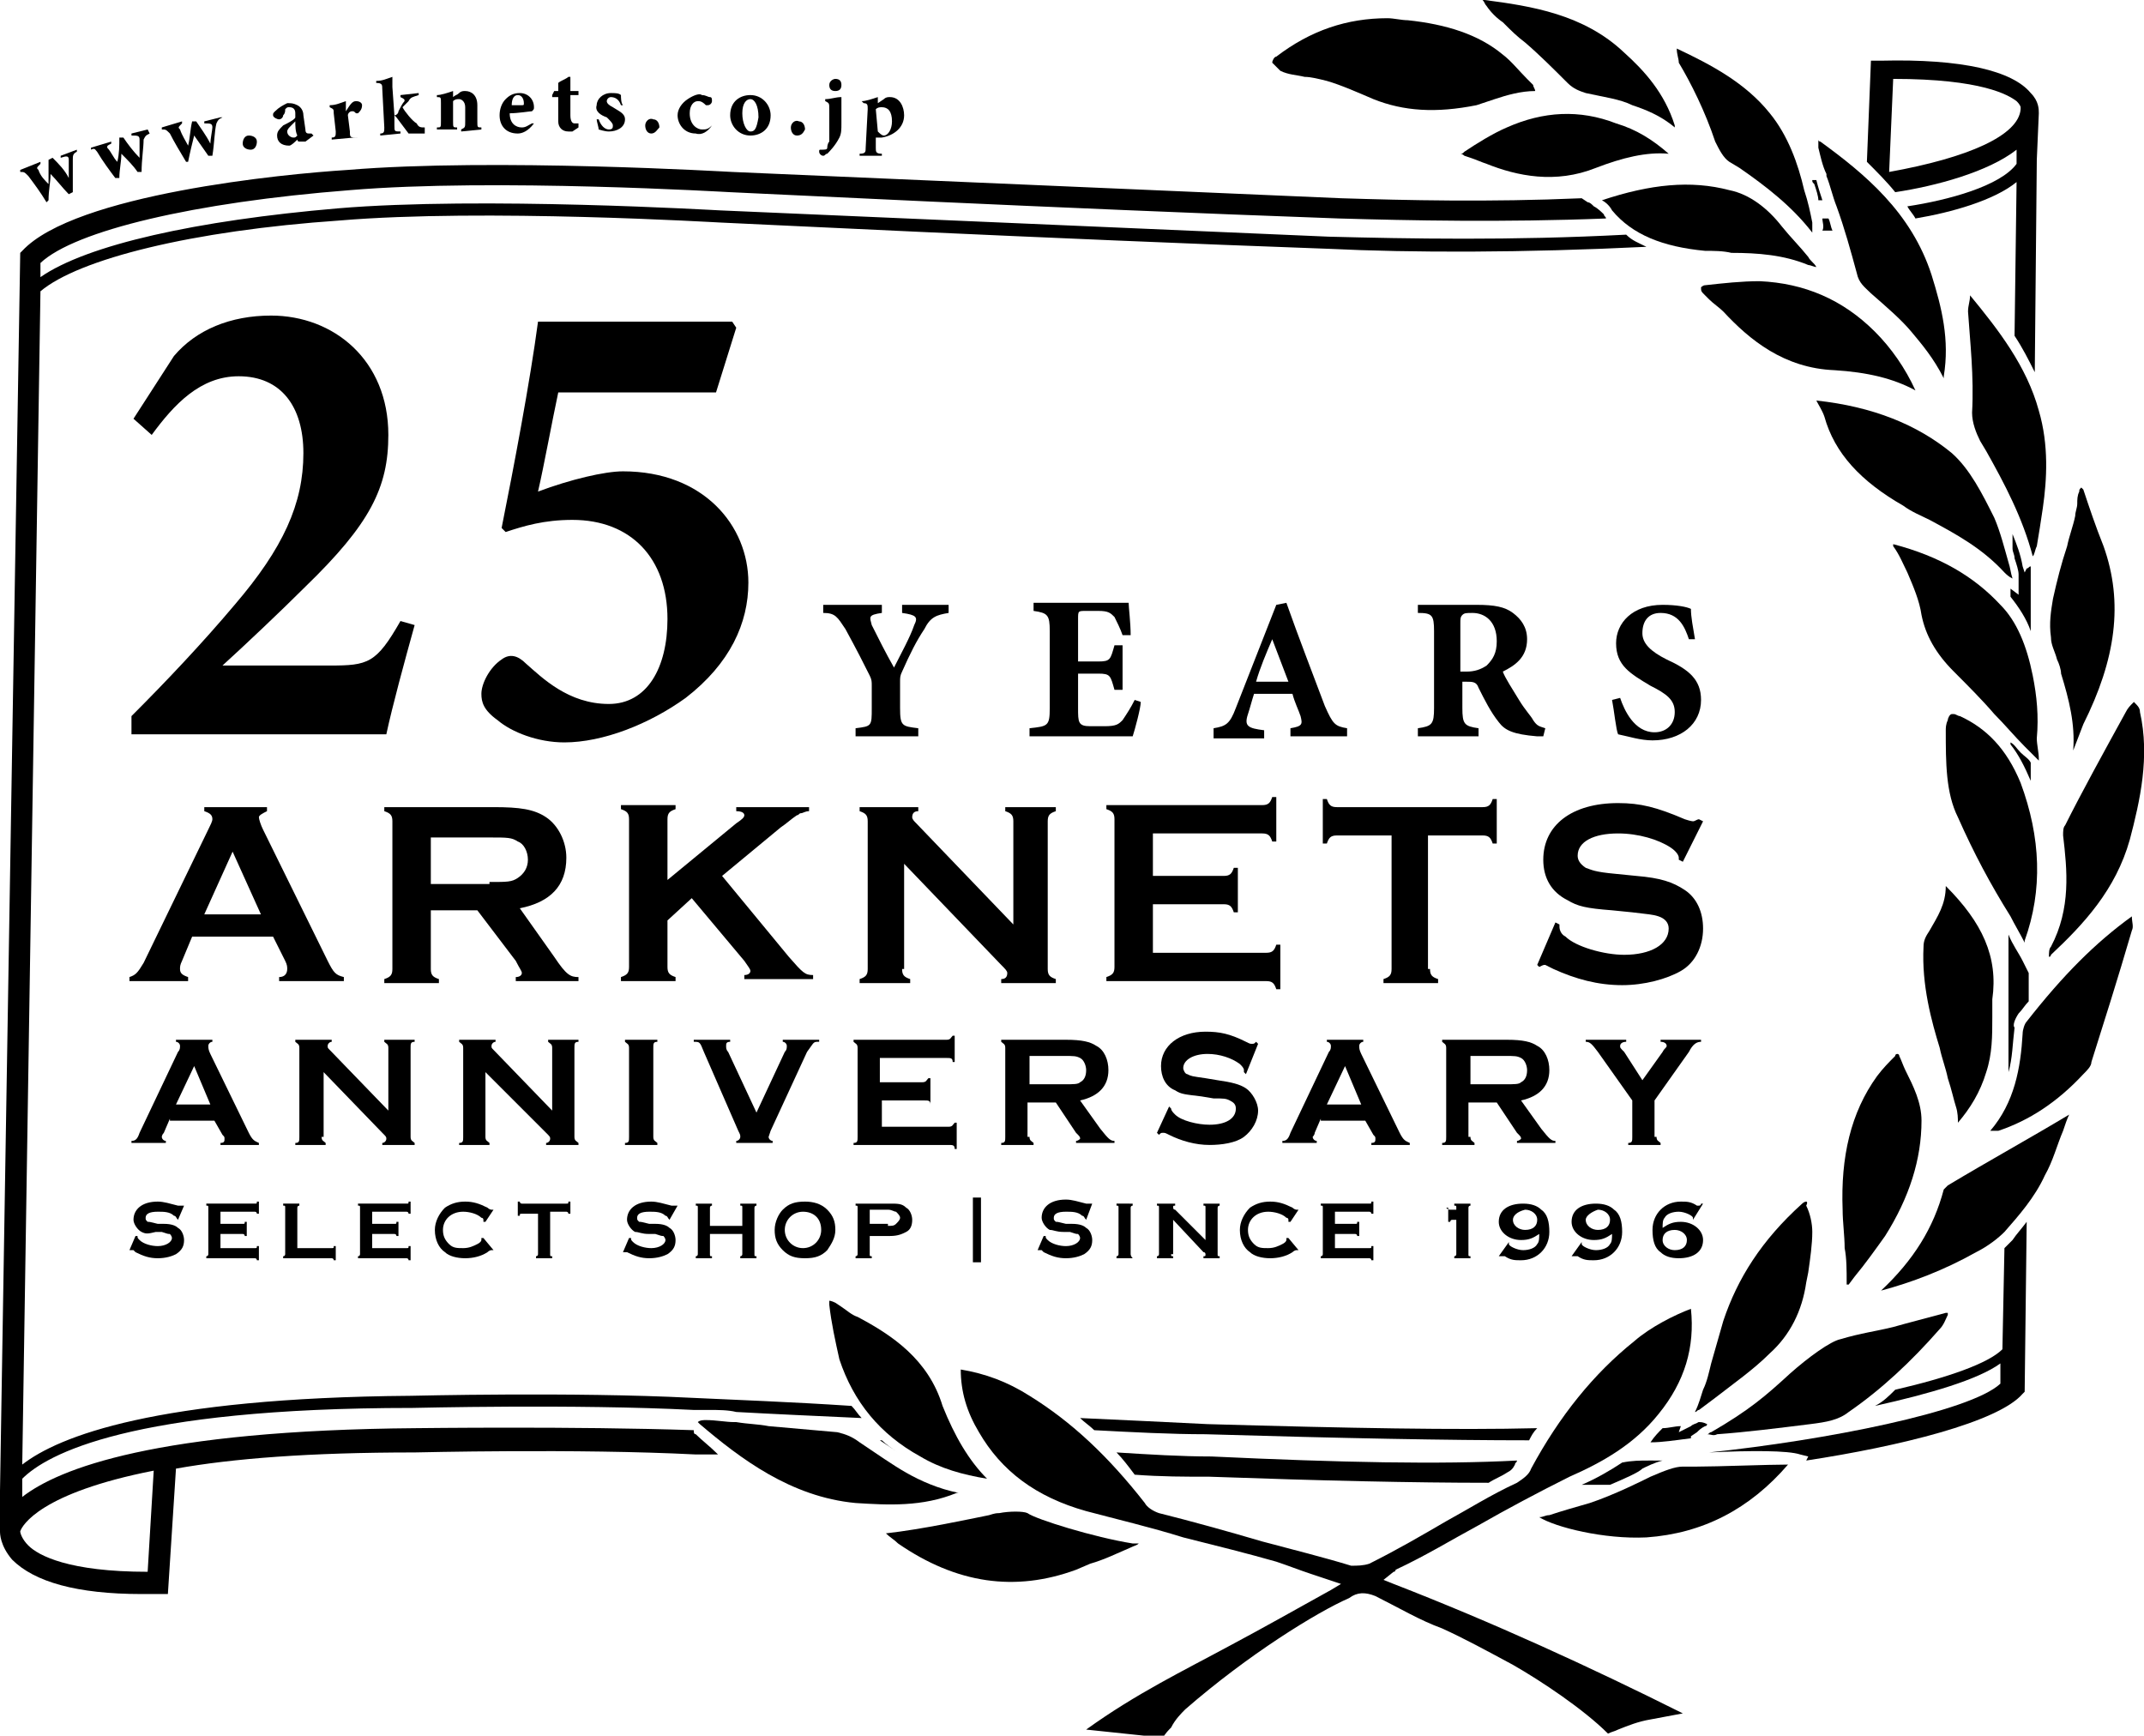 <?xml version="1.0" encoding="utf-8"?>
<!-- Generator: Adobe Illustrator 25.4.1, SVG Export Plug-In . SVG Version: 6.00 Build 0)  -->
<svg version="1.1" id="レイヤー_1" xmlns="http://www.w3.org/2000/svg" xmlns:xlink="http://www.w3.org/1999/xlink" x="0px"
	 y="0px" viewBox="0 0 106 85.8" style="enable-background:new 0 0 106 85.8;" xml:space="preserve">
<g>
	<g>
		<path d="M46.9,30.3c-0.6,0.1-0.9,0.2-1.2,0.8c-0.4,0.6-0.7,1.2-1.1,2.1c-0.1,0.2-0.1,0.3-0.1,0.5V35c0,0.9,0.1,0.9,0.9,1v0.4h-3.1
			V36c0.8-0.1,0.8-0.1,0.8-1v-1.1c0-0.2,0-0.3-0.1-0.5c-0.3-0.6-0.6-1.2-1.2-2.3c-0.4-0.6-0.5-0.8-1.1-0.8v-0.4h2.9v0.4
			c-0.7,0.1-0.6,0.2-0.5,0.6c0.3,0.6,0.7,1.4,1.1,2.1c0.3-0.6,0.8-1.5,1-2.1c0.2-0.4,0.1-0.5-0.6-0.6v-0.4h2.3V30.3z"/>
		<path d="M56.4,34.7c0,0.3-0.3,1.4-0.4,1.7h-5.1V36c0.9-0.1,1-0.1,1-1v-3.8c0-0.8-0.1-0.9-0.8-1v-0.4h3.2c1,0,1.4,0,1.5,0
			c0,0.2,0.1,1,0.1,1.6l-0.4,0c-0.1-0.3-0.3-0.7-0.4-0.9c-0.2-0.2-0.3-0.3-0.8-0.3h-0.6c-0.4,0-0.4,0-0.4,0.4v2.1h1
			c0.6,0,0.6-0.1,0.8-0.8h0.4v2.2h-0.4c-0.2-0.7-0.2-0.8-0.8-0.8h-1V35c0,0.7,0,0.9,0.6,0.9h0.7c0.6,0,0.7-0.1,0.9-0.3
			c0.2-0.3,0.4-0.6,0.6-1L56.4,34.7z"/>
		<path d="M63.8,36.3V36c0.6-0.1,0.6-0.2,0.5-0.6c-0.1-0.3-0.3-0.7-0.4-1.1h-1.9c-0.1,0.3-0.2,0.7-0.3,1c-0.2,0.6,0,0.7,0.8,0.8v0.4
			H60V36c0.6-0.1,0.8-0.2,1.1-1l2-5.1l0.5-0.1c0.6,1.7,1.3,3.5,1.9,5.1c0.4,0.9,0.5,1,1.1,1.1v0.4H63.8z M62.9,31.6
			c-0.3,0.7-0.6,1.4-0.8,2.1h1.6L62.9,31.6z"/>
		<path d="M76.3,36.4c-0.1,0-0.2,0-0.3,0c-1.2-0.1-1.6-0.3-1.9-0.7c-0.4-0.5-0.7-1.1-1-1.7c-0.1-0.3-0.3-0.3-0.6-0.3l-0.2,0V35
			c0,0.8,0.1,0.9,0.8,1v0.4h-3V36c0.7-0.1,0.8-0.2,0.8-1v-3.8c0-0.8-0.1-0.9-0.8-0.9v-0.4h2.9c0.9,0,1.4,0.1,1.8,0.4
			c0.4,0.3,0.7,0.7,0.7,1.3c0,0.9-0.6,1.3-1.2,1.6c0.1,0.3,0.5,0.9,0.8,1.4c0.3,0.5,0.6,0.8,0.7,1c0.2,0.3,0.3,0.3,0.6,0.4
			L76.3,36.4z M72.5,33.2c0.4,0,0.7-0.1,1-0.3c0.3-0.3,0.5-0.6,0.5-1.2c0-1-0.6-1.4-1.2-1.4c-0.3,0-0.4,0-0.5,0.1
			c-0.1,0.1-0.1,0.2-0.1,0.4v2.4H72.5z"/>
		<path d="M83.5,31.6c-0.2-0.6-0.5-1.3-1.4-1.3c-0.6,0-0.9,0.4-0.9,1c0,0.5,0.4,0.9,1.2,1.3c1.1,0.5,1.7,1,1.7,2c0,1.2-1,2-2.4,2
			c-0.6,0-1.2-0.2-1.7-0.3c-0.1-0.2-0.2-1.2-0.3-1.7l0.4-0.1c0.2,0.6,0.7,1.7,1.7,1.7c0.6,0,1-0.4,1-1c0-0.6-0.4-0.9-1.2-1.3
			c-1-0.6-1.7-1-1.7-2.1c0-1,0.8-1.9,2.3-1.9c0.7,0,1.2,0.1,1.4,0.2c0,0.4,0.1,0.9,0.2,1.5L83.5,31.6z"/>
	</g>
	<g>
		<path d="M3.8,7.5C3.6,7.6,3.6,7.7,3.6,7.9c0,0.4,0,1,0,1.6L3.4,9.6c-0.3-0.3-0.6-0.7-0.9-1c0,0.4-0.1,0.8-0.1,1.3L2.3,10
			C2,9.5,1.7,9.1,1.4,8.7C1.2,8.5,1.2,8.5,1,8.5l0-0.1L2,8l0,0.1C1.8,8.3,1.8,8.3,1.9,8.4C2,8.7,2.2,8.9,2.4,9.1c0-0.4,0-0.8,0-1.2
			l0.2-0.1c0.3,0.3,0.6,0.6,0.8,1c0-0.2,0-0.7,0-0.9c0-0.2-0.1-0.2-0.4-0.1l0-0.1l0.8-0.3L3.8,7.5z"/>
		<path d="M7.4,6.6C7.2,6.7,7.2,6.7,7.1,6.9c0,0.4-0.1,1-0.1,1.6l-0.2,0C6.6,8.2,6.3,7.9,6,7.6C6,8,5.9,8.4,5.9,8.8l-0.2,0
			C5.4,8.4,5.1,8,4.8,7.5C4.7,7.4,4.7,7.3,4.5,7.4l0-0.1l1-0.3l0,0.1C5.3,7.2,5.3,7.2,5.3,7.3c0.2,0.2,0.3,0.5,0.5,0.7
			c0.1-0.4,0.1-0.8,0.1-1.2l0.2,0c0.2,0.3,0.5,0.7,0.8,1c0-0.2,0-0.7,0-0.9c0-0.2-0.1-0.2-0.4-0.2l0-0.1l0.8-0.2L7.4,6.6z"/>
		<path d="M11,5.8c-0.2,0.1-0.2,0.1-0.3,0.3c-0.1,0.4-0.1,1-0.2,1.6l-0.2,0C10.1,7.4,9.8,7,9.6,6.7C9.5,7.1,9.4,7.5,9.3,8L9.2,8
			C8.9,7.5,8.6,7,8.4,6.6C8.2,6.4,8.2,6.4,8,6.4l0-0.1L9,6l0,0.1C8.8,6.3,8.8,6.3,8.9,6.4C9,6.7,9.2,7,9.3,7.2
			C9.4,6.8,9.4,6.4,9.5,6l0.2,0c0.2,0.3,0.5,0.7,0.7,1.1c0-0.2,0.1-0.7,0.1-0.8c0-0.2-0.1-0.2-0.4-0.2l0-0.1l0.8-0.2L11,5.8z"/>
		<path d="M12.4,7.4c-0.2,0-0.4-0.1-0.4-0.3c0-0.2,0.1-0.4,0.3-0.4c0.2,0,0.4,0.1,0.4,0.3C12.7,7.2,12.6,7.4,12.4,7.4z"/>
		<path d="M15.1,7C15,7,14.9,7,14.8,7c-0.1,0-0.1-0.1-0.1-0.1c-0.1,0.1-0.3,0.3-0.4,0.3c-0.4,0-0.6-0.2-0.6-0.5
			c0-0.2,0.1-0.3,0.3-0.5c0.2-0.1,0.6-0.3,0.6-0.4l0-0.2c0-0.2-0.1-0.3-0.3-0.3c-0.1,0-0.1,0-0.2,0.1c0,0.1,0,0.2-0.1,0.3
			c0,0.1-0.1,0.2-0.2,0.2c-0.1,0-0.3-0.1-0.3-0.2c0-0.1,0-0.1,0.1-0.2c0.2-0.2,0.4-0.3,0.6-0.4c0.2,0,0.3,0,0.5,0.1
			c0.2,0.1,0.3,0.3,0.3,0.5l0.1,0.7c0,0.2,0.1,0.2,0.2,0.2c0,0,0.1,0,0.1,0l0.1,0.1L15.1,7z M14.6,6c-0.1,0.1-0.1,0.1-0.2,0.2
			c-0.1,0.1-0.2,0.2-0.2,0.3c0,0.2,0.2,0.3,0.3,0.3c0.1,0,0.1,0,0.2-0.1C14.6,6.5,14.6,6.2,14.6,6z"/>
		<path d="M17.5,6.8l-1.1,0.1l0-0.1c0.2,0,0.2-0.1,0.2-0.3l-0.1-0.9c0-0.2,0-0.2-0.2-0.3l0-0.1c0.3,0,0.5-0.1,0.8-0.2
			c0,0.1,0,0.3,0,0.5c0.2-0.3,0.3-0.5,0.5-0.5c0.2,0,0.3,0.1,0.3,0.2c0,0.2-0.1,0.3-0.2,0.4c-0.1,0-0.1,0-0.1,0
			c-0.1-0.1-0.1-0.1-0.2-0.1c-0.1,0-0.2,0.1-0.2,0.2l0.1,0.8c0,0.3,0,0.3,0.4,0.3L17.5,6.8z"/>
		<path d="M21,6.6c-0.3,0-0.6,0-0.8,0c0,0-0.6-0.8-0.6-0.8c0,0-0.1-0.1-0.1-0.1c0,0,0,0,0,0l0,0.5c0,0.3,0,0.3,0.3,0.3l0,0.1l-1,0.1
			l0-0.1c0.2,0,0.2-0.1,0.2-0.3l-0.1-1.9c0-0.2,0-0.3-0.3-0.3l0-0.1c0.3,0,0.5-0.1,0.8-0.2c0,0.2,0,0.3,0,0.5l0.1,1.4
			c0.1,0,0.2-0.1,0.2-0.2C19.8,5.3,19.9,5.1,20,5c0-0.1,0-0.1-0.2-0.2l0-0.1l0.9-0.1l0,0.1c-0.3,0.1-0.4,0.1-0.5,0.3
			c-0.1,0.1-0.2,0.2-0.3,0.3c0.1,0.2,0.5,0.7,0.7,0.8c0.1,0.2,0.2,0.2,0.4,0.2L21,6.6z"/>
		<path d="M22.8,6.5l0-0.1C23,6.3,23,6.3,23,6l0-0.7c0-0.3-0.2-0.4-0.3-0.4c-0.1,0-0.2,0-0.3,0.1l0,1c0,0.3,0,0.3,0.2,0.3l0,0.1
			l-1,0l0-0.1c0.2,0,0.2,0,0.2-0.3l0-0.9c0-0.3,0-0.3-0.2-0.3l0-0.1c0.2,0,0.5-0.1,0.8-0.2c0,0.1,0,0.2,0,0.3
			c0.1-0.1,0.2-0.1,0.3-0.2c0.1-0.1,0.2-0.1,0.3-0.1c0.3,0,0.6,0.2,0.6,0.7l0,0.8c0,0.3,0,0.3,0.2,0.3l0,0.1L22.8,6.5z"/>
		<path d="M26.4,6.1c-0.3,0.4-0.6,0.5-0.8,0.5c-0.6,0-0.9-0.4-0.9-0.9c0-0.3,0.1-0.6,0.3-0.8c0.2-0.2,0.4-0.3,0.7-0.3
			c0.4,0,0.7,0.3,0.7,0.7c0,0.1,0,0.1-0.1,0.2c-0.1,0-0.7,0.1-1.1,0.1c0,0.5,0.3,0.7,0.6,0.7c0.2,0,0.3-0.1,0.5-0.2L26.4,6.1z
			 M25.6,4.7c-0.2,0-0.3,0.2-0.3,0.5c0.2,0,0.3,0,0.5,0c0.1,0,0.1,0,0.1-0.1C25.9,4.9,25.8,4.7,25.6,4.7z"/>
		<path d="M28.3,6.5c-0.1,0-0.1,0-0.2,0c-0.3,0-0.5-0.2-0.5-0.5l0-1.2l-0.3,0l0-0.1l0.1-0.2l0.2,0l0-0.4c0.1-0.1,0.4-0.2,0.5-0.3
			l0.1,0c0,0.1,0,0.3,0,0.7l0.4,0c0,0,0,0.2,0,0.2l-0.4,0l0,1c0,0.3,0.1,0.4,0.2,0.4c0.1,0,0.1,0,0.2,0l0,0.2L28.3,6.5z"/>
		<path d="M30.7,5.2c-0.1-0.3-0.3-0.4-0.5-0.4c-0.1,0-0.2,0.1-0.2,0.2c0,0.1,0.1,0.2,0.3,0.3c0.3,0.2,0.6,0.3,0.6,0.6
			c0,0.4-0.4,0.6-0.8,0.6c-0.2,0-0.5-0.1-0.5-0.1c0-0.1-0.1-0.4-0.1-0.5l0.1,0c0.1,0.3,0.3,0.5,0.5,0.5c0.2,0,0.2-0.1,0.2-0.2
			c0-0.1-0.1-0.2-0.3-0.4c-0.3-0.1-0.6-0.3-0.5-0.6c0-0.3,0.3-0.6,0.7-0.6c0.2,0,0.4,0,0.5,0.1c0,0.1,0,0.4,0.1,0.5L30.7,5.2z"/>
		<path d="M32.2,6.6c-0.2,0-0.3-0.2-0.3-0.4c0-0.2,0.2-0.4,0.4-0.3c0.2,0,0.3,0.2,0.3,0.4C32.5,6.4,32.4,6.6,32.2,6.6z"/>
		<path d="M35.2,6.2c-0.2,0.3-0.5,0.5-0.8,0.4c-0.6,0-0.9-0.5-0.9-0.9c0-0.3,0.2-0.6,0.5-0.8c0.3-0.2,0.6-0.3,0.7-0.2
			c0.2,0,0.3,0.1,0.4,0.1c0.1,0,0.1,0.1,0.1,0.2c0,0.1-0.1,0.2-0.2,0.2c0,0-0.1,0-0.1,0c-0.2-0.2-0.3-0.2-0.4-0.2
			c-0.2,0-0.4,0.2-0.4,0.6c0,0.6,0.4,0.8,0.6,0.8c0.2,0,0.3,0,0.5-0.2L35.2,6.2z"/>
		<path d="M37.1,4.7c0.6,0,1,0.5,1,1c0,0.7-0.5,1-1,1c-0.6,0-1-0.5-1-1C36.1,5,36.6,4.7,37.1,4.7z M37.1,4.9c-0.2,0-0.4,0.2-0.4,0.7
			c0,0.5,0.2,0.9,0.4,0.9c0.2,0,0.3-0.1,0.4-0.7C37.5,5.2,37.3,4.9,37.1,4.9z"/>
		<path d="M39.4,6.7c-0.2,0-0.3-0.2-0.3-0.4c0-0.2,0.2-0.4,0.4-0.3c0.2,0,0.3,0.2,0.3,0.4C39.7,6.6,39.6,6.7,39.4,6.7z"/>
		<path d="M40.8,4.9c0.3,0,0.5-0.1,0.8-0.1c0,0.2,0,0.4,0,0.5l0,0.8c0,0.3,0,0.5-0.1,0.7c-0.2,0.4-0.5,0.7-0.6,0.8
			c-0.1,0-0.1,0.1-0.2,0.1c-0.1,0-0.2-0.1-0.2-0.2c0-0.1,0-0.1,0.1-0.1c0.2,0,0.3,0,0.3-0.1c0,0,0-0.2,0.1-0.3c0-0.2,0-0.5,0-0.8
			l0-0.8c0-0.3,0-0.3-0.2-0.4L40.8,4.9z M41.3,4.5c-0.2,0-0.3-0.1-0.3-0.3c0-0.2,0.2-0.3,0.3-0.3c0.2,0,0.3,0.1,0.3,0.3
			C41.6,4.4,41.5,4.5,41.3,4.5z"/>
		<path d="M42.6,5c0.2,0,0.5-0.1,0.8-0.2c0,0.1,0,0.2,0,0.3c0,0,0.3-0.2,0.3-0.2c0.1-0.1,0.2-0.1,0.3-0.1c0.5,0,0.7,0.5,0.7,0.9
			c0,0.6-0.5,1-1.1,1.1c-0.1,0-0.2,0-0.3,0l0,0.5c0,0.2,0,0.3,0.3,0.3l0,0.1l-1.1,0l0-0.1c0.3,0,0.3-0.1,0.3-0.3l0.1-1.9
			c0-0.2,0-0.3-0.2-0.3L42.6,5z M43.4,6.5c0.1,0.1,0.2,0.2,0.3,0.2c0.2,0,0.4-0.3,0.4-0.7c0-0.5-0.2-0.7-0.5-0.7
			c-0.1,0-0.2,0-0.3,0.1L43.4,6.5z"/>
	</g>
	<g>
		<path d="M8.4,55.3L8.1,56C8,56.1,8,56.2,8,56.2c0,0.1,0.1,0.2,0.2,0.2v0.1H6.5v-0.1c0.2,0,0.3-0.1,0.4-0.4l1.9-4
			c0.1-0.1,0.1-0.2,0.1-0.3c0-0.1-0.1-0.2-0.2-0.2v-0.1h1.8v0.1c-0.1,0-0.2,0.1-0.2,0.2c0,0.1,0,0.2,0.1,0.4l1.9,3.9
			c0.2,0.4,0.3,0.4,0.5,0.5v0.1h-1.9v-0.1c0.2,0,0.2-0.1,0.2-0.2c0-0.1,0-0.1-0.1-0.2l-0.4-0.7H8.4z M9.6,52.7l-0.9,1.9h1.7
			L9.6,52.7z"/>
		<path d="M15.9,56.2c0,0.2,0.1,0.2,0.2,0.3v0.1h-1.5v-0.1c0.2,0,0.2-0.1,0.2-0.3v-4.4c0-0.2-0.1-0.2-0.2-0.3v-0.1h1.8v0.1
			c-0.1,0-0.2,0.1-0.2,0.2c0,0.1,0,0.1,0.1,0.2l2.9,3v-3.1c0-0.2-0.1-0.2-0.2-0.3v-0.1h1.5v0.1c-0.2,0-0.2,0.1-0.2,0.3v4.4
			c0,0.2,0.1,0.2,0.2,0.3v0.1h-1.6v-0.1c0.1,0,0.2-0.1,0.2-0.2c0-0.1,0-0.1-0.2-0.3l-2.9-3V56.2z"/>
		<path d="M24,56.2c0,0.2,0.1,0.2,0.2,0.3v0.1h-1.5v-0.1c0.2,0,0.2-0.1,0.2-0.3v-4.4c0-0.2-0.1-0.2-0.2-0.3v-0.1h1.8v0.1
			c-0.1,0-0.2,0.1-0.2,0.2c0,0.1,0,0.1,0.1,0.2l2.9,3v-3.1c0-0.2-0.1-0.2-0.2-0.3v-0.1h1.5v0.1c-0.2,0-0.2,0.1-0.2,0.3v4.4
			c0,0.2,0.1,0.2,0.2,0.3v0.1H27v-0.1c0.1,0,0.2-0.1,0.2-0.2c0-0.1,0-0.1-0.2-0.3L24,53V56.2z"/>
		<path d="M32.5,56.6h-1.6v-0.1c0.2,0,0.2-0.1,0.2-0.3v-4.4c0-0.2-0.1-0.2-0.2-0.3v-0.1h1.6v0.1c-0.2,0-0.2,0.1-0.2,0.3v4.4
			c0,0.2,0.1,0.2,0.2,0.3V56.6z"/>
		<path d="M40.4,51.5c-0.2,0-0.2,0.1-0.5,0.5l-1.8,3.9C38,56.2,38,56.2,38,56.2c0,0.1,0.1,0.2,0.2,0.2v0.1h-1.8v-0.1
			c0.1,0,0.2-0.1,0.2-0.2c0-0.1,0-0.1-0.1-0.3L34.8,52c-0.2-0.5-0.2-0.5-0.5-0.5v-0.1h1.8v0.1c-0.2,0-0.2,0.1-0.2,0.2
			c0,0.1,0,0.2,0.1,0.3l1.4,3l1.4-3c0.1-0.1,0.1-0.2,0.1-0.3c0-0.1-0.1-0.2-0.2-0.2v-0.1h1.8V51.5z"/>
		<path d="M43.6,55.7h3.3c0.2,0,0.2-0.1,0.3-0.2h0.1v1.3h-0.1c0-0.2-0.1-0.2-0.3-0.2h-4.7v-0.1c0.2,0,0.2-0.1,0.2-0.3v-4.4
			c0-0.2-0.1-0.2-0.2-0.3v-0.1h4.6c0.2,0,0.2-0.1,0.3-0.2h0.1v1.3h-0.1c0-0.2-0.1-0.2-0.3-0.2h-3.3v1.2h2.1c0.2,0,0.2-0.1,0.3-0.2
			h0.1v1.3H46c0-0.2-0.1-0.2-0.3-0.2h-2.1V55.7z"/>
		<path d="M50.9,56.2c0,0.2,0.1,0.2,0.2,0.3v0.1h-1.6v-0.1c0.2,0,0.2-0.1,0.2-0.3v-4.4c0-0.2-0.1-0.2-0.2-0.3v-0.1h3.2
			c0.8,0,1.2,0.1,1.5,0.3c0.4,0.2,0.6,0.7,0.6,1.2c0,0.8-0.5,1.3-1.4,1.5l1,1.4c0.4,0.5,0.5,0.6,0.7,0.6v0.1h-1.9v-0.1
			c0.1,0,0.2-0.1,0.2-0.1c0-0.1,0-0.1-0.2-0.3l-1-1.5h-1.4V56.2z M52.6,53.6c0.5,0,0.7,0,0.8-0.1c0.2-0.1,0.3-0.3,0.3-0.6
			c0-0.2-0.1-0.5-0.3-0.6c-0.2-0.1-0.3-0.1-0.8-0.1h-1.7v1.4H52.6z"/>
		<path d="M61.6,53.1L61.5,53v-0.1c0-0.1-0.1-0.2-0.2-0.3c-0.4-0.3-1-0.5-1.6-0.5c-0.7,0-1.2,0.3-1.2,0.7c0,0.1,0.1,0.3,0.2,0.3
			c0.2,0.1,0.2,0.1,0.9,0.2l0.6,0.1c0.7,0.1,1.1,0.2,1.4,0.4c0.3,0.2,0.6,0.7,0.6,1.1c0,0.5-0.3,1-0.7,1.3c-0.4,0.3-1.1,0.4-1.7,0.4
			c-0.7,0-1.4-0.2-2-0.5c-0.2-0.1-0.2-0.1-0.3-0.1s-0.1,0-0.2,0.1l-0.1-0.1l0.6-1.3l0.1,0.1c0,0,0,0,0,0c0,0.1,0.1,0.2,0.2,0.3
			c0.3,0.3,1.1,0.5,1.7,0.5c0.8,0,1.3-0.3,1.3-0.8c0-0.2-0.1-0.3-0.3-0.4c-0.2-0.1-0.3-0.1-0.8-0.1l-0.6-0.1c-0.8-0.1-1-0.1-1.3-0.3
			c-0.5-0.2-0.7-0.7-0.7-1.2c0-1,0.9-1.7,2.2-1.7c0.7,0,1.2,0.1,2,0.5c0.2,0.1,0.2,0.1,0.3,0.1c0.1,0,0.1,0,0.2-0.1l0.1,0.1
			L61.6,53.1z"/>
		<path d="M65.3,55.3L65,56c0,0.1-0.1,0.2-0.1,0.2c0,0.1,0.1,0.2,0.2,0.2v0.1h-1.7v-0.1c0.2,0,0.3-0.1,0.4-0.4l1.9-4
			c0.1-0.1,0.1-0.2,0.1-0.3c0-0.1-0.1-0.2-0.2-0.2v-0.1h1.8v0.1c-0.1,0-0.2,0.1-0.2,0.2c0,0.1,0,0.2,0.1,0.4l1.9,3.9
			c0.2,0.4,0.3,0.4,0.5,0.5v0.1h-1.9v-0.1c0.2,0,0.2-0.1,0.2-0.2c0-0.1,0-0.1-0.1-0.2l-0.4-0.7H65.3z M66.5,52.7l-0.9,1.9h1.7
			L66.5,52.7z"/>
		<path d="M72.7,56.2c0,0.2,0.1,0.2,0.2,0.3v0.1h-1.6v-0.1c0.2,0,0.2-0.1,0.2-0.3v-4.4c0-0.2-0.1-0.2-0.2-0.3v-0.1h3.2
			c0.8,0,1.2,0.1,1.5,0.3c0.4,0.2,0.6,0.7,0.6,1.2c0,0.8-0.5,1.3-1.4,1.5l1,1.4c0.4,0.5,0.5,0.6,0.7,0.6v0.1h-1.9v-0.1
			c0.1,0,0.2-0.1,0.2-0.1c0-0.1,0-0.1-0.2-0.3l-1-1.5h-1.4V56.2z M74.4,53.6c0.5,0,0.7,0,0.8-0.1c0.2-0.1,0.3-0.3,0.3-0.6
			c0-0.2-0.1-0.5-0.3-0.6c-0.2-0.1-0.3-0.1-0.8-0.1h-1.7v1.4H74.4z"/>
		<path d="M81.9,56.2c0,0.2,0.1,0.2,0.2,0.3v0.1h-1.6v-0.1c0.2,0,0.2-0.1,0.2-0.3v-1.8l-1.7-2.4c-0.3-0.4-0.4-0.5-0.6-0.5v-0.1h2
			v0.1c-0.2,0-0.3,0.1-0.3,0.2c0,0.1,0,0.1,0.2,0.3l0.9,1.4l1-1.4c0.1-0.2,0.2-0.2,0.2-0.3c0-0.1-0.1-0.2-0.3-0.2v-0.1h2v0.1
			c-0.2,0-0.4,0.1-0.6,0.5l-1.7,2.4V56.2z"/>
	</g>
	<g>
		<path d="M9.5,46.3L9,47.5c-0.1,0.2-0.1,0.3-0.1,0.4c0,0.2,0.1,0.3,0.4,0.4v0.2H6.4v-0.2c0.3-0.1,0.4-0.2,0.7-0.7l3.2-6.6
			c0.1-0.2,0.2-0.4,0.2-0.5c0-0.2-0.1-0.3-0.4-0.4v-0.2h3.1v0.2c-0.2,0.1-0.4,0.2-0.4,0.3c0,0.1,0.1,0.4,0.2,0.6l3.2,6.5
			c0.3,0.6,0.4,0.7,0.8,0.8v0.2h-3.2v-0.2c0.3,0,0.4-0.2,0.4-0.4c0-0.1,0-0.2-0.1-0.4l-0.6-1.2H9.5z M11.5,42.1l-1.4,3.1h2.8
			L11.5,42.1z"/>
		<path d="M21.3,47.9c0,0.3,0.1,0.4,0.4,0.5v0.2H19v-0.2c0.3-0.1,0.4-0.2,0.4-0.5v-7.3c0-0.3-0.1-0.4-0.4-0.5v-0.2h5.4
			c1.3,0,2,0.1,2.6,0.5c0.6,0.4,1,1.2,1,2c0,1.4-0.8,2.2-2.3,2.5l1.7,2.4c0.6,0.9,0.8,1,1.2,1v0.2h-3.1v-0.2c0.2,0,0.3-0.1,0.3-0.2
			c0-0.1-0.1-0.2-0.3-0.6L23.6,45h-2.3V47.9z M24.2,43.6c0.9,0,1.1,0,1.4-0.2c0.3-0.2,0.5-0.5,0.5-0.9c0-0.4-0.2-0.8-0.5-0.9
			c-0.3-0.2-0.5-0.2-1.4-0.2h-2.9v2.3H24.2z"/>
		<path d="M33,45.5v2.3c0,0.3,0.1,0.4,0.4,0.5v0.2h-2.7v-0.2c0.3-0.1,0.4-0.2,0.4-0.5v-7.3c0-0.3-0.1-0.4-0.4-0.5v-0.2h2.7v0.2
			c-0.3,0.1-0.4,0.2-0.4,0.5v3l3.4-2.8c0.3-0.2,0.4-0.3,0.4-0.4c0-0.1-0.1-0.2-0.4-0.2v-0.2H40v0.2c-0.2,0-0.3,0.1-0.4,0.1
			c-0.1,0-0.1,0.1-0.2,0.1c-0.3,0.2-0.5,0.4-0.8,0.6l-2.9,2.4l3.3,4c0.7,0.8,0.8,0.9,1.2,0.9v0.2h-3.4v-0.2c0.2,0,0.3-0.1,0.3-0.2
			c0-0.1-0.1-0.2-0.3-0.5l-2.6-3.1L33,45.5z"/>
		<path d="M44.6,47.9c0,0.3,0.1,0.4,0.4,0.5v0.2h-2.5v-0.2c0.3-0.1,0.4-0.2,0.4-0.5v-7.3c0-0.3-0.1-0.4-0.4-0.5v-0.2h2.9v0.2
			c-0.2,0-0.3,0.1-0.3,0.3c0,0.1,0.1,0.2,0.2,0.3l4.8,5v-5.1c0-0.3-0.1-0.4-0.4-0.5v-0.2h2.5v0.2c-0.3,0.1-0.4,0.2-0.4,0.5v7.3
			c0,0.3,0.1,0.4,0.4,0.5v0.2h-2.7v-0.2c0.2,0,0.3-0.1,0.3-0.3c0-0.1-0.1-0.2-0.3-0.4l-4.8-5V47.9z"/>
		<path d="M57,47.1h5.6c0.3,0,0.4-0.1,0.5-0.4h0.2v2.2h-0.2c-0.1-0.3-0.2-0.4-0.5-0.4h-7.9v-0.2c0.3-0.1,0.4-0.2,0.4-0.5v-7.3
			c0-0.3-0.1-0.4-0.4-0.5v-0.2h7.7c0.3,0,0.4-0.1,0.5-0.4h0.2v2.2h-0.2c-0.1-0.3-0.2-0.4-0.5-0.4H57v2.1h3.5c0.3,0,0.4-0.1,0.5-0.4
			h0.2v2.2H61c-0.1-0.3-0.2-0.4-0.5-0.4H57V47.1z"/>
		<path d="M70.7,47.9c0,0.3,0.1,0.4,0.4,0.5v0.2h-2.7v-0.2c0.3-0.1,0.4-0.2,0.4-0.5v-6.6h-2.7c-0.3,0-0.4,0.1-0.5,0.4h-0.2v-2.2h0.2
			c0.1,0.3,0.2,0.4,0.5,0.4h7.2c0.3,0,0.4-0.1,0.5-0.4h0.2v2.2h-0.2c-0.1-0.3-0.2-0.4-0.5-0.4h-2.7V47.9z"/>
		<path d="M83.2,42.6L83,42.5v-0.1c0-0.1-0.1-0.3-0.4-0.5C82,41.5,81,41.2,80,41.2c-1.2,0-2,0.4-2,1.1c0,0.2,0.1,0.4,0.4,0.6
			c0.3,0.1,0.4,0.2,1.5,0.3l1,0.1c1.2,0.1,1.8,0.3,2.4,0.7c0.6,0.4,0.9,1.1,0.9,1.9c0,0.9-0.4,1.7-1.1,2.1c-0.7,0.4-1.8,0.7-2.9,0.7
			c-1.2,0-2.3-0.3-3.4-0.8c-0.4-0.2-0.4-0.2-0.4-0.2c-0.1,0-0.1,0-0.3,0.1L76,47.7l0.9-2.1l0.2,0.1c0,0,0,0.1,0,0.1
			c0,0.2,0.1,0.4,0.3,0.5c0.5,0.5,1.9,0.9,2.9,0.9c1.3,0,2.2-0.5,2.2-1.3c0-0.3-0.2-0.5-0.5-0.6c-0.3-0.1-0.5-0.1-1.3-0.2l-1-0.1
			c-1.3-0.1-1.7-0.2-2.2-0.5c-0.8-0.4-1.2-1.1-1.2-2c0-1.7,1.4-2.8,3.7-2.8c1.1,0,1.9,0.2,3.3,0.8c0.3,0.1,0.4,0.1,0.4,0.1
			c0.1,0,0.2-0.1,0.3-0.1l0.2,0.1L83.2,42.6z"/>
	</g>
	<g>
		<path d="M8.8,60.3L8.8,60.3L8.8,60.3c-0.1-0.1-0.1-0.2-0.2-0.2c-0.2-0.2-0.5-0.2-0.8-0.2c-0.4,0-0.6,0.1-0.6,0.3
			c0,0.1,0,0.1,0.1,0.2c0.1,0,0.1,0,0.5,0.1l0.3,0c0.4,0,0.6,0.1,0.7,0.2c0.2,0.1,0.3,0.4,0.3,0.6c0,0.3-0.1,0.5-0.4,0.7
			c-0.2,0.1-0.5,0.2-0.9,0.2c-0.4,0-0.7-0.1-1.1-0.3c-0.1-0.1-0.1-0.1-0.1-0.1s0,0-0.1,0l-0.1,0l0.3-0.7l0.1,0c0,0,0,0,0,0
			c0,0.1,0,0.1,0.1,0.2c0.2,0.2,0.6,0.3,0.9,0.3c0.4,0,0.7-0.2,0.7-0.4c0-0.1-0.1-0.2-0.1-0.2c-0.1,0-0.1,0-0.4-0.1l-0.3,0
			C7.3,61,7.2,61,7,60.9c-0.2-0.1-0.4-0.4-0.4-0.6c0-0.5,0.4-0.9,1.2-0.9c0.3,0,0.6,0.1,1,0.2c0.1,0,0.1,0,0.1,0c0,0,0.1,0,0.1,0
			l0.1,0L8.8,60.3z"/>
		<path d="M10.9,61.7h1.7c0.1,0,0.1,0,0.1-0.1h0.1v0.7h-0.1c0-0.1-0.1-0.1-0.1-0.1h-2.4v-0.1c0.1,0,0.1-0.1,0.1-0.1v-2.3
			c0-0.1,0-0.1-0.1-0.1v-0.1h2.4c0.1,0,0.1,0,0.1-0.1h0.1V60h-0.1c0-0.1-0.1-0.1-0.1-0.1h-1.7v0.6H12c0.1,0,0.1,0,0.1-0.1h0.1v0.7
			h-0.1c0-0.1-0.1-0.1-0.1-0.1h-1.1V61.7z"/>
		<path d="M16.4,61.7c0.1,0,0.1,0,0.1-0.1h0.1v0.7h-0.1c0-0.1-0.1-0.1-0.1-0.1h-2.4v-0.1c0.1,0,0.1-0.1,0.1-0.1v-2.3
			c0-0.1,0-0.1-0.1-0.1v-0.1h0.8v0.1c-0.1,0-0.1,0.1-0.1,0.1v2H16.4z"/>
		<path d="M18.4,61.7h1.7c0.1,0,0.1,0,0.1-0.1h0.1v0.7h-0.1c0-0.1-0.1-0.1-0.1-0.1h-2.4v-0.1c0.1,0,0.1-0.1,0.1-0.1v-2.3
			c0-0.1,0-0.1-0.1-0.1v-0.1h2.4c0.1,0,0.1,0,0.1-0.1h0.1V60h-0.1c0-0.1-0.1-0.1-0.1-0.1h-1.7v0.6h1.1c0.1,0,0.1,0,0.1-0.1h0.1v0.7
			h-0.1c0-0.1-0.1-0.1-0.1-0.1h-1.1V61.7z"/>
		<path d="M24.4,61.8L24.4,61.8c-0.1,0-0.1,0-0.1,0c0,0-0.1,0-0.2,0.1c-0.3,0.2-0.7,0.3-1.1,0.3c-0.4,0-0.8-0.1-1-0.3
			c-0.3-0.2-0.5-0.6-0.5-1.1c0-0.4,0.2-0.8,0.5-1.1c0.3-0.2,0.6-0.3,1-0.3c0.4,0,0.7,0.1,1.1,0.3c0.1,0.1,0.2,0.1,0.2,0.1
			c0,0,0,0,0.1,0l0,0l-0.4,0.6l-0.1,0v-0.1c0,0,0-0.1-0.1-0.1c-0.2-0.2-0.6-0.3-0.9-0.3c-0.6,0-1,0.4-1,0.9c0,0.3,0.1,0.5,0.3,0.7
			c0.2,0.2,0.4,0.2,0.7,0.2c0.3,0,0.5-0.1,0.7-0.2c0.2-0.1,0.2-0.2,0.2-0.2v-0.1l0.1,0L24.4,61.8z"/>
		<path d="M27.2,62c0,0.1,0,0.1,0.1,0.1v0.1h-0.8v-0.1c0.1,0,0.1-0.1,0.1-0.1v-2h-0.8c-0.1,0-0.1,0-0.1,0.1h-0.1v-0.7h0.1
			c0,0.1,0.1,0.1,0.1,0.1H28c0.1,0,0.1,0,0.1-0.1h0.1V60h-0.1c0-0.1-0.1-0.1-0.1-0.1h-0.8V62z"/>
		<path d="M33.1,60.3L33.1,60.3L33.1,60.3c-0.1-0.1-0.1-0.2-0.2-0.2c-0.2-0.2-0.5-0.2-0.8-0.2c-0.4,0-0.6,0.1-0.6,0.3
			c0,0.1,0,0.1,0.1,0.2c0.1,0,0.1,0,0.5,0.1l0.3,0c0.4,0,0.6,0.1,0.7,0.2c0.2,0.1,0.3,0.4,0.3,0.6c0,0.3-0.1,0.5-0.4,0.7
			c-0.2,0.1-0.5,0.2-0.9,0.2c-0.4,0-0.7-0.1-1.1-0.3C31,61.9,31,61.9,31,61.9c0,0,0,0-0.1,0l-0.1,0l0.3-0.7l0.1,0c0,0,0,0,0,0
			c0,0.1,0,0.1,0.1,0.2c0.2,0.2,0.6,0.3,0.9,0.3c0.4,0,0.7-0.2,0.7-0.4c0-0.1-0.1-0.2-0.1-0.2c-0.1,0-0.1,0-0.4-0.1l-0.3,0
			c-0.4,0-0.5-0.1-0.7-0.1c-0.2-0.1-0.4-0.4-0.4-0.6c0-0.5,0.4-0.9,1.2-0.9c0.3,0,0.6,0.1,1,0.2c0.1,0,0.1,0,0.1,0c0,0,0.1,0,0.1,0
			l0.1,0L33.1,60.3z"/>
		<path d="M35.1,61v1c0,0.1,0,0.1,0.1,0.1v0.1h-0.8v-0.1c0.1,0,0.1-0.1,0.1-0.1v-2.3c0-0.1,0-0.1-0.1-0.1v-0.1h0.8v0.1
			c-0.1,0-0.1,0.1-0.1,0.1v0.9h1.6v-0.9c0-0.1,0-0.1-0.1-0.1v-0.1h0.8v0.1c-0.1,0-0.1,0.1-0.1,0.1V62c0,0.1,0,0.1,0.1,0.1v0.1h-0.8
			v-0.1c0.1,0,0.1-0.1,0.1-0.1v-1H35.1z"/>
		<path d="M40.9,59.8c0.3,0.3,0.4,0.6,0.4,1c0,0.4-0.2,0.7-0.4,1c-0.3,0.3-0.6,0.4-1.1,0.4c-0.5,0-0.8-0.1-1.1-0.4
			c-0.3-0.3-0.4-0.6-0.4-1c0-0.4,0.2-0.8,0.4-1c0.3-0.3,0.6-0.4,1.1-0.4C40.2,59.4,40.6,59.5,40.9,59.8z M38.8,60.8
			c0,0.5,0.4,0.9,0.9,0.9c0.5,0,0.9-0.4,0.9-0.9c0-0.6-0.4-0.9-0.9-0.9C39.2,59.9,38.8,60.3,38.8,60.8z"/>
		<path d="M43,62c0,0.1,0,0.1,0.1,0.1v0.1h-0.8v-0.1c0.1,0,0.1-0.1,0.1-0.1v-2.3c0-0.1,0-0.1-0.1-0.1v-0.1h1.7c0.4,0,0.6,0,0.8,0.2
			c0.2,0.1,0.3,0.4,0.3,0.6c0,0.3-0.1,0.5-0.3,0.6c-0.2,0.1-0.4,0.2-0.8,0.2h-1V62z M43.9,60.6c0.2,0,0.3,0,0.4-0.1
			c0.1-0.1,0.2-0.2,0.2-0.3c0-0.1-0.1-0.2-0.2-0.3c-0.1,0-0.2-0.1-0.4-0.1H43v0.7H43.9z"/>
		<path d="M48.5,59.2v3.2h-0.4v-3.2H48.5z"/>
		<path d="M53.7,60.3L53.7,60.3L53.7,60.3c-0.1-0.1-0.1-0.2-0.2-0.2c-0.2-0.2-0.5-0.2-0.8-0.2c-0.4,0-0.6,0.1-0.6,0.3
			c0,0.1,0,0.1,0.1,0.2c0.1,0,0.1,0,0.5,0.1l0.3,0c0.4,0,0.6,0.1,0.7,0.2c0.2,0.1,0.3,0.4,0.3,0.6c0,0.3-0.1,0.5-0.4,0.7
			c-0.2,0.1-0.5,0.2-0.9,0.2c-0.4,0-0.7-0.1-1.1-0.3c-0.1-0.1-0.1-0.1-0.1-0.1s0,0-0.1,0l-0.1,0l0.3-0.7l0.1,0c0,0,0,0,0,0
			c0,0.1,0,0.1,0.1,0.2c0.2,0.2,0.6,0.3,0.9,0.3c0.4,0,0.7-0.2,0.7-0.4c0-0.1-0.1-0.2-0.1-0.2c-0.1,0-0.1,0-0.4-0.1l-0.3,0
			c-0.4,0-0.5-0.1-0.7-0.1c-0.2-0.1-0.4-0.4-0.4-0.6c0-0.5,0.4-0.9,1.2-0.9c0.3,0,0.6,0.1,1,0.2c0.1,0,0.1,0,0.1,0c0,0,0.1,0,0.1,0
			l0.1,0L53.7,60.3z"/>
		<path d="M56,62.2h-0.8v-0.1c0.1,0,0.1-0.1,0.1-0.1v-2.3c0-0.1,0-0.1-0.1-0.1v-0.1H56v0.1c-0.1,0-0.1,0.1-0.1,0.1V62
			C55.9,62,55.9,62.1,56,62.2L56,62.2z"/>
		<path d="M57.9,62c0,0.1,0,0.1,0.1,0.1v0.1h-0.8v-0.1c0.1,0,0.1-0.1,0.1-0.1v-2.3c0-0.1,0-0.1-0.1-0.1v-0.1h0.9v0.1
			c-0.1,0-0.1,0-0.1,0.1c0,0,0,0.1,0.1,0.1l1.5,1.5v-1.6c0-0.1,0-0.1-0.1-0.1v-0.1h0.8v0.1c-0.1,0-0.1,0.1-0.1,0.1V62
			c0,0.1,0,0.1,0.1,0.1v0.1h-0.8v-0.1c0.1,0,0.1,0,0.1-0.1c0,0,0-0.1-0.1-0.1l-1.5-1.6V62z"/>
		<path d="M64.2,61.8L64.2,61.8c-0.1,0-0.1,0-0.1,0c0,0-0.1,0-0.2,0.1c-0.3,0.2-0.7,0.3-1.1,0.3c-0.4,0-0.8-0.1-1-0.3
			c-0.3-0.2-0.5-0.6-0.5-1.1c0-0.4,0.2-0.8,0.5-1.1c0.3-0.2,0.6-0.3,1-0.3c0.4,0,0.7,0.1,1.1,0.3c0.1,0.1,0.2,0.1,0.2,0.1
			c0,0,0,0,0.1,0l0,0l-0.4,0.6l-0.1,0v-0.1c0,0,0-0.1-0.1-0.1c-0.2-0.2-0.6-0.3-0.9-0.3c-0.6,0-1,0.4-1,0.9c0,0.3,0.1,0.5,0.3,0.7
			c0.2,0.2,0.4,0.2,0.7,0.2c0.3,0,0.5-0.1,0.7-0.2c0.2-0.1,0.2-0.2,0.2-0.2v-0.1l0.1,0L64.2,61.8z"/>
		<path d="M66,61.7h1.7c0.1,0,0.1,0,0.1-0.1h0.1v0.7h-0.1c0-0.1-0.1-0.1-0.1-0.1h-2.4v-0.1c0.1,0,0.1-0.1,0.1-0.1v-2.3
			c0-0.1,0-0.1-0.1-0.1v-0.1h2.4c0.1,0,0.1,0,0.1-0.1h0.1V60h-0.1c0-0.1-0.1-0.1-0.1-0.1H66v0.6H67c0.1,0,0.1,0,0.1-0.1h0.1v0.7
			h-0.1c0-0.1-0.1-0.1-0.1-0.1H66V61.7z"/>
		<path d="M71.5,59.7L71.5,59.7c0.1,0.1,0.1,0.1,0.2,0.1c0,0,0,0,0.1,0l0.2,0v-0.1c0-0.1,0-0.1-0.1-0.1v-0.1h0.8v0.1
			c-0.1,0-0.1,0.1-0.1,0.1V62c0,0.1,0,0.1,0.1,0.1v0.1h-0.8v-0.1c0.1,0,0.1-0.1,0.1-0.1v-1.7l-0.2,0c-0.1,0-0.1,0.1-0.1,0.1h-0.1
			V59.7z"/>
		<path d="M74.6,61.4L74.6,61.4c0,0.1,0,0.1,0,0.1c0,0.1,0.4,0.3,0.7,0.3c0.3,0,0.6-0.1,0.7-0.3c0.1-0.1,0.1-0.3,0.1-0.5
			c-0.3,0.2-0.5,0.3-0.9,0.3c-0.6,0-1.1-0.4-1.1-0.9c0-0.6,0.5-0.9,1.2-0.9c0.4,0,0.7,0.1,0.9,0.3c0.3,0.2,0.4,0.6,0.4,1.1
			c0,0.8-0.6,1.4-1.4,1.4c-0.3,0-0.5,0-0.8-0.2c-0.1,0-0.1,0-0.1,0c0,0,0,0-0.1,0c0,0,0,0,0,0l-0.1,0L74.6,61.4z M74.8,60.3
			c0,0.3,0.3,0.5,0.6,0.5c0.4,0,0.6-0.2,0.6-0.5c0-0.3-0.3-0.5-0.6-0.5C75,59.9,74.8,60.1,74.8,60.3z"/>
		<path d="M78.2,61.4L78.2,61.4c0,0.1,0,0.1,0,0.1c0,0.1,0.4,0.3,0.7,0.3c0.3,0,0.6-0.1,0.7-0.3c0.1-0.1,0.1-0.3,0.1-0.5
			c-0.3,0.2-0.5,0.3-0.9,0.3c-0.6,0-1.1-0.4-1.1-0.9c0-0.6,0.5-0.9,1.2-0.9c0.4,0,0.7,0.1,0.9,0.3c0.3,0.2,0.4,0.6,0.4,1.1
			c0,0.8-0.6,1.4-1.4,1.4c-0.3,0-0.5,0-0.8-0.2c-0.1,0-0.1,0-0.1,0c0,0,0,0-0.1,0c0,0,0,0,0,0l-0.1,0L78.2,61.4z M78.4,60.3
			c0,0.3,0.3,0.5,0.6,0.5c0.4,0,0.6-0.2,0.6-0.5c0-0.3-0.3-0.5-0.6-0.5C78.7,59.9,78.4,60.1,78.4,60.3z"/>
		<path d="M83.7,60.3L83.7,60.3c0-0.1,0-0.1,0-0.1c0-0.1-0.4-0.3-0.7-0.3c-0.3,0-0.6,0.1-0.7,0.3c-0.1,0.1-0.1,0.3-0.1,0.5
			c0.3-0.2,0.5-0.3,0.9-0.3c0.6,0,1.1,0.4,1.1,0.9c0,0.6-0.5,0.9-1.2,0.9c-0.4,0-0.7-0.1-0.9-0.3c-0.3-0.2-0.4-0.6-0.4-1.1
			c0-0.8,0.6-1.4,1.4-1.4c0.3,0,0.5,0,0.8,0.2c0.1,0,0.1,0,0.1,0c0,0,0.1,0,0.1-0.1l0.1,0L83.7,60.3z M82.2,61.3
			c0,0.3,0.3,0.5,0.6,0.5c0.4,0,0.6-0.2,0.6-0.5c0-0.3-0.3-0.5-0.6-0.5C82.4,60.8,82.2,61,82.2,61.3z"/>
	</g>
	<g>
		<path d="M20.5,30.9c-0.5,1.8-1.1,4-1.4,5.4H6.5v-0.9c1.7-1.7,3.5-3.6,5.1-5.5c2.4-2.8,3.4-5,3.4-7.5c0-2.3-1.1-3.8-3.2-3.8
			c-1.9,0-3.2,1.4-4.3,2.9l-0.9-0.8l2-3.1c1.1-1.3,2.8-2,4.8-2c3.1,0,5.8,2.2,5.8,5.9c0,2.6-0.9,4.4-4.1,7.5c-1.2,1.2-3,2.9-4.1,3.9
			c0.2,0,5.1,0,5.3,0c1.9,0,2.3-0.1,3.5-2.2L20.5,30.9z"/>
		<path d="M36.2,15.9l0.2,0.3l-1,3.2h-7.8c-0.3,1.4-0.7,3.6-1,4.9c1.6-0.6,3.3-1,4.2-1c4,0,6.2,2.7,6.2,5.5c0,2-0.9,4-3.1,5.7
			c-1.8,1.3-4.1,2.2-6,2.2c-1.3,0-2.6-0.5-3.3-1.1c-0.7-0.5-0.8-0.9-0.8-1.3c0-0.5,0.4-1.3,1-1.7c0.4-0.3,0.8-0.2,1.2,0.2
			c0.8,0.7,2.1,2,4.1,2c1.9,0,2.9-1.8,2.9-4.2c0-3-1.8-4.9-4.7-4.9c-1.4,0-2.4,0.3-3.3,0.6l-0.2-0.2c0.6-3,1.4-7.2,1.8-10.2H36.2z"
			/>
	</g>
	<g>
		<path d="M99.9,37.2c-0.2-0.2-0.3-0.4-0.5-0.5l0,0.1c0.4,0.5,0.7,1.1,1,1.8c0,0,0,0.1,0,0.1l0-1C100.3,37.5,100.1,37.4,99.9,37.2z"
			/>
		<path d="M100.1,28.3L100,28c-0.1-0.6-0.3-1.1-0.5-1.6l0,0.7c0,0.2,0.1,0.3,0.1,0.5c0.1,0.3,0.2,0.6,0.2,0.8c0,0.1,0,0.2,0,0.3
			c0,0.1,0,0.1,0,0.2l0,0.5l-0.4-0.3l0,0.4c0.4,0.5,0.8,1.1,1,1.7l0-3.2c-0.1,0-0.1,0.1-0.2,0.1L100.1,28.3z"/>
		<path d="M59.7,70.4c-2-0.1-4.1-0.2-6.3-0.3c0.2,0.2,0.5,0.4,0.7,0.6c1.9,0.1,3.8,0.2,5.5,0.2c6.8,0.2,12,0.3,16,0.3
			c0.1-0.2,0.2-0.4,0.4-0.6C72,70.7,66.7,70.6,59.7,70.4z"/>
		<path d="M59.9,72c-1.5,0-3.1-0.1-4.7-0.2c0.3,0.3,0.6,0.7,0.9,1.1c1.3,0.1,2.5,0.1,3.7,0.1c5.6,0.2,10.1,0.3,13.8,0.3
			c0.3-0.2,0.6-0.3,0.9-0.5c0.2-0.1,0.3-0.2,0.4-0.4c0-0.1,0.1-0.1,0.1-0.2C71.2,72.4,66.3,72.3,59.9,72z"/>
		<path d="M90.6,11.4c-0.1-0.2-0.1-0.4-0.2-0.6c-0.1,0-0.2,0-0.3,0c0,0,0,0,0,0c0,0.2,0.1,0.4,0,0.6C90.3,11.4,90.4,11.4,90.6,11.4z
			"/>
		<path d="M89.8,8.9c-0.1,0-0.1,0-0.2,0c0,0.1,0,0.1,0.1,0.2c0.1,0.3,0.2,0.6,0.2,0.8c0.1,0,0.2,0,0.2,0C90,9.6,89.9,9.3,89.8,8.9z"
			/>
		<path d="M34.4,70.9c-0.1,0-0.1-0.1-0.1-0.2c-5.9-0.2-13.6-0.1-13.7-0.1c-12.9,0.1-17.7,2-19.5,3.4l0-0.9c1.2-1.2,5.3-3.5,19.3-3.5
			c0.1,0,8-0.2,13.9,0.1c0.2,0,0.5,0,0.7,0c0,0,0.1,0,0.1,0c0.4,0,0.9,0,1.3,0.1c1.8,0.1,4,0.2,6.2,0.3c-0.2-0.2-0.3-0.4-0.5-0.6
			c-3-0.2-5.8-0.3-7.9-0.4C28.3,68.8,20.4,69,20.3,69C7.7,69.1,2.9,71,1.1,72.4L2,14.4c1.9-1.6,7.5-3,14.8-3.5
			c7.1-0.6,18.7,0.1,18.8,0.1c0.2,0,16.1,0.8,30.1,1.3c4.1,0.2,9.6,0.2,15.7-0.1c-0.4-0.2-0.7-0.3-1-0.6c-5.7,0.3-10.8,0.2-14.7,0.1
			c-14.1-0.6-30-1.3-30.1-1.3c-0.1,0-11.8-0.7-18.9-0.1c-7,0.6-12.4,1.8-14.7,3.4L2,13c1.7-1.6,7.6-3,15.3-3.6
			c7.1-0.6,18.7,0.1,18.8,0.1c0.2,0,16.1,0.8,30.1,1.3c3.5,0.1,8.1,0.2,13.2,0c0-0.1-0.1-0.1-0.1-0.2c-0.1-0.1-0.3-0.3-0.5-0.4
			c-0.1-0.1-0.2-0.2-0.3-0.2l-0.3-0.2c-4.6,0.2-8.7,0.1-11.9,0c-14.1-0.6-30-1.3-30.1-1.3c-0.1,0-11.8-0.7-19-0.1
			C14,8.6,3.7,9.6,1.1,12.4l-0.1,0.1L0,73.7c0,0,0,0,0,0.1l0,0l0,1.9h0c0,0.1,0,0.7,0.6,1.4c1.1,1.1,3.2,1.7,6.4,1.7
			c0.3,0,0.5,0,0.8,0l0.5,0l0.4-6.2c2.8-0.5,6.6-0.8,11.8-0.8c0.1,0,8-0.2,13.9,0.1c0.3,0,0.7,0,1.1,0
			C35.1,71.5,34.7,71.2,34.4,70.9z M7.3,77.7c-3.9,0-5.4-0.8-5.9-1.3c-0.3-0.3-0.4-0.6-0.4-0.7c0.1-0.3,1-1.9,6.6-3L7.3,77.7z"/>
		<path d="M99.8,50.1c0.2-0.2,0.3-0.4,0.5-0.6l0-1.4l-0.3-0.6c-0.2-0.4-0.5-0.8-0.7-1.3l0,2.8c0,0.1,0,0.2,0,0.2c0,0.1,0,0.1,0,0.2
			l0,3.6c0.2-0.7,0.2-1.4,0.3-2.2C99.5,50.7,99.6,50.4,99.8,50.1z"/>
		<path d="M93.7,9.5c2-0.3,4.6-1,6-2.1l0,0.4l0,0.3c-0.8,1.1-3.4,1.8-5.4,2.1c0.1,0.2,0.3,0.4,0.4,0.6c1.8-0.3,3.9-0.9,5-1.8
			l-0.1,7.6c0.4,0.6,0.7,1.2,1,1.8l0.1-10.5l0.1-2.3c0-0.2,0-0.6-0.4-1c-0.9-1.1-3.4-1.7-7.4-1.6l-0.5,0L92.3,8
			C92.8,8.5,93.3,9,93.7,9.5z M93.6,3.9C93.6,3.9,93.6,3.9,93.6,3.9c4.4,0,5.7,0.8,6.1,1.1c0.2,0.2,0.2,0.3,0.2,0.3l0,0.1
			c-0.1,1.3-2.6,2.4-6.5,3.1L93.6,3.9z"/>
		<path d="M99.5,61.3c-0.1,0.1-0.3,0.3-0.4,0.4l-0.1,5c-0.7,0.7-2.7,1.4-5.3,2c-0.3,0.3-0.6,0.6-1,0.8c2.7-0.6,5.1-1.3,6.2-2.1l0,1
			c-1.5,1.4-8.7,2.8-14.4,3.4c2.1-0.1,3.9-0.1,4.5,0.1l0.4,0.1l-0.1,0.2c4.6-0.7,9.5-1.9,10.7-3.3l0.1-0.1l0.1-8.4
			C99.9,60.8,99.7,61,99.5,61.3z"/>
		<path d="M43.6,71.2c0,0-0.1,0-0.1,0c0.3,0.2,0.6,0.4,0.9,0.6C44.1,71.6,43.8,71.4,43.6,71.2z"/>
		<path d="M84,70.3C83.9,70.3,83.9,70.4,84,70.3c-0.2,0.1-0.3,0.1-0.4,0.2L83,70.8l0.1-0.3c-0.3,0-0.6,0.1-0.9,0.1
			c-0.2,0.2-0.4,0.4-0.6,0.7c0.6,0,1.2-0.1,2-0.2l0-0.1l0.3-0.2c0.1-0.1,0.2-0.2,0.4-0.3c0.1,0,0.1-0.1,0.1-0.1
			C84.2,70.3,84.1,70.3,84,70.3z"/>
		<path d="M81.5,72.2c-0.4,0-0.8,0-1.3,0.1c-0.6,0.4-1.3,0.8-2,1.1c0.5,0,1,0,1.4,0c0.7-0.3,1.4-0.6,1.6-0.8c0.2-0.1,0.6-0.3,1-0.4
			C82.1,72.2,81.8,72.2,81.5,72.2z"/>
	</g>
	<g>
		<path d="M58.6,84.5c3.1-2.7,6.5-4.8,8.1-5.5c0.4-0.3,0.8-0.3,1.3-0.1c1.2,0.6,2.2,1.2,3.3,1.6c1.1,0.5,2.2,1.1,3.5,1.8
			c1.4,0.8,3.5,2.2,4.7,3.4c0.2-0.1,0.3-0.1,0.5-0.2c0.5-0.2,1-0.4,1.6-0.5c0.5-0.1,1.1-0.2,1.6-0.3c-4.6-2.3-9.4-4.5-14.3-6.4
			l-0.5-0.2l0.5-0.4c0.1,0,0.1-0.1,0.1-0.1c1.5-0.7,2.8-1.5,4.1-2.2c1.4-0.8,2.9-1.6,4.5-2.4c1.6-0.7,3.2-1.6,4.4-3.1
			c1.3-1.6,1.8-3.3,1.6-5.2c-0.8,0.3-2,0.9-2.8,1.6c-2,1.6-3.7,3.7-5.1,6.3c-0.1,0.3-0.4,0.5-0.7,0.7c-1.3,0.6-2.4,1.3-3.5,1.9
			c-1.2,0.7-2.4,1.4-3.8,2.1c-0.3,0.1-0.6,0.1-0.9,0.1c-1.3-0.4-2.9-0.8-4.4-1.2c-1.7-0.5-3.5-1-5.1-1.4c-0.3-0.1-0.6-0.3-0.7-0.5
			C54.8,72,53,70.3,50.9,69c-1.1-0.7-2.2-1.1-3.4-1.3c0,1.1,0.3,2.1,0.9,3.1c1.1,1.9,2.8,3.2,5.3,3.9c1.5,0.4,3.2,0.8,4.8,1.3
			c1.6,0.4,3.2,0.8,4.6,1.2c0.6,0.2,1.1,0.4,1.7,0.6c0.3,0.1,0.6,0.2,0.9,0.3l0.6,0.2l-0.5,0.3c-1.8,1-3.4,1.9-4.9,2.7
			c-2.4,1.3-4.7,2.4-7.2,4.2l3.8,0.4l0,0c0.1-0.2,0.3-0.4,0.4-0.5C58.1,85,58.4,84.7,58.6,84.5z"/>
		<path d="M63.3,3.5c0.4,0.2,0.8,0.2,1.2,0.3c0.3,0,0.7,0.1,1.1,0.2c0.7,0.2,1.6,0.6,2.3,0.9C69.4,5.5,71,5.6,73,5.2
			c0.3-0.1,0.6-0.2,0.9-0.3c0.6-0.2,1.3-0.4,2-0.4c0-0.1-0.1-0.2-0.1-0.3l-0.3-0.3c-0.4-0.4-0.8-0.9-1.2-1.2c-1.2-1-2.8-1.5-4.7-1.7
			c-0.3,0-0.7-0.1-1-0.1c-2,0-3.8,0.6-5.5,1.9C63,2.8,62.9,3,62.9,3.1C63,3.2,63.2,3.4,63.3,3.5z"/>
		<path d="M96.5,22.4c-1.7-1.4-3.9-2.3-6.7-2.6c0.1,0.2,0.3,0.5,0.4,0.8c0.5,1.8,1.8,3.2,3.9,4.4c0.4,0.3,0.9,0.5,1.3,0.7
			c1.3,0.7,2.6,1.4,3.7,2.6c0.1,0.1,0.2,0.2,0.4,0.3c-0.1-0.3-0.1-0.5-0.2-0.8c-0.2-0.7-0.4-1.5-0.7-2.2
			C98,24.4,97.4,23.2,96.5,22.4z"/>
		<path d="M100.5,33.4c-0.3-1.5-0.8-2.7-1.6-3.5c-1.3-1.4-3-2.4-5.3-3c0,0,0,0,0,0.1c0.3,0.4,0.5,0.9,0.7,1.3
			c0.3,0.7,0.6,1.4,0.7,2.1c0.2,1,0.7,1.9,1.6,2.8c0.7,0.7,1.4,1.4,2,2.1c0.5,0.5,1,1.1,1.5,1.6c0.2,0.2,0.4,0.4,0.7,0.7
			c0,0,0-0.1,0-0.1c0-0.3-0.1-0.7-0.1-1C100.8,35.4,100.7,34.4,100.5,33.4z"/>
		<path d="M99.4,45.3c0.2,0.4,0.5,0.9,0.7,1.3c0,0,0,0,0-0.1c0.9-2.5,0.8-5.1-0.2-7.8c-0.7-1.7-1.7-2.7-3-3.3
			c-0.1,0-0.2-0.1-0.3-0.1c0,0-0.1,0-0.1,0c-0.1,0-0.2,0.2-0.2,0.3c-0.1,0.2-0.1,0.4-0.1,0.5c0,1.6,0,3.1,0.6,4.3
			C97.6,42.2,98.4,43.7,99.4,45.3z"/>
		<path d="M98.8,55.9c1.5-0.5,2.9-1.4,4.2-2.8c0.2-0.2,0.4-0.4,0.4-0.6c0.6-1.9,1.3-4.1,2-6.5c0.1-0.2,0-0.4,0-0.7c0,0,0,0,0,0
			c-1.8,1.3-3.4,2.9-5.2,5.2c-0.1,0.1-0.2,0.4-0.2,0.6c-0.1,1.7-0.4,3.4-1.6,4.8C98.6,55.9,98.7,55.9,98.8,55.9z"/>
		<path d="M93.6,65.6c-0.8,0.2-1.6,0.3-2.6,0.6c-0.5,0.1-1.6,0.9-2.5,1.7c-1.2,1.1-2,1.8-3.9,2.9c-0.1,0-0.1,0.1-0.2,0.1
			c0.2,0,0.3,0.1,0.5,0c1.4-0.1,3-0.3,4.6-0.5c0.8-0.1,1.4-0.2,1.9-0.6c1.6-1.1,3.1-2.5,4.5-4.1c0.2-0.2,0.3-0.5,0.4-0.7
			c0-0.1,0-0.1,0-0.1c0,0,0,0-0.1,0C95.1,65.2,94.3,65.4,93.6,65.6z"/>
		<path d="M90,7c0,0-0.1,0-0.1-0.1c0,0.2,0,0.3,0,0.4c0.1,0.4,0.2,0.9,0.4,1.3l0,0.1c0.2,0.5,0.3,1,0.5,1.5c0.4,1.1,0.7,2.2,1,3.3
			c0.1,0.5,0.4,0.7,0.7,1c0.8,0.7,1.5,1.3,2,1.9c0.5,0.6,1.1,1.3,1.6,2.3c0,0,0-0.1,0-0.1c0.3-1.8-0.1-3.4-0.6-5
			C94.5,10.5,92.2,8.6,90,7z"/>
		<path d="M91.3,63.4c0,0,0,0.1,0,0.1c0,0,0.1,0,0.1,0l0.3-0.4c0.5-0.6,1-1.3,1.5-2c1.2-1.9,1.8-3.8,1.8-5.7l0,0
			c0-0.9-0.4-1.7-0.8-2.5c-0.1-0.2-0.2-0.5-0.3-0.7c0-0.1-0.1-0.1-0.1-0.1c0,0,0,0,0,0c0,0-0.1,0-0.1,0.1c-0.3,0.3-0.6,0.6-0.9,1
			c-1.3,1.8-1.8,4-1.7,6.6c0,0.6,0.1,1.3,0.1,1.9C91.3,62.2,91.3,62.8,91.3,63.4z"/>
		<path d="M96.2,43.8C96.2,43.8,96.2,43.8,96.2,43.8c0,0.9-0.4,1.5-0.8,2.2c-0.2,0.3-0.3,0.5-0.3,0.8c-0.1,1.9,0.4,3.7,0.8,5
			c0.1,0.5,0.3,1,0.4,1.5c0.2,0.6,0.3,1.1,0.4,1.4c0.1,0.3,0.1,0.6,0.1,0.8c0,0,0,0,0,0c0.6-0.7,1.1-1.5,1.4-2.5
			c0.3-0.9,0.3-1.8,0.3-2.7c0-0.3,0-0.6,0-0.9C98.8,47.3,98,45.6,96.2,43.8C96.2,43.8,96.2,43.8,96.2,43.8z"/>
		<path d="M103,35.8c1.6-3.2,2-6,1-8.8c-0.4-1-0.7-1.9-1-2.8c0,0-0.1-0.1-0.1-0.1c-0.1,0.1-0.1,0.1-0.1,0.2
			c-0.1,0.2-0.1,0.4-0.1,0.6c0,0.2-0.1,0.4-0.1,0.6c-0.1,0.5-0.3,1-0.4,1.5c-0.3,0.9-0.5,1.7-0.7,2.6c-0.1,0.6-0.2,1.2-0.1,1.9
			c0,0.4,0.2,0.7,0.3,1.1c0.1,0.2,0.2,0.5,0.2,0.7c0.4,1.3,0.7,2.5,0.6,3.8L103,35.8z"/>
		<path d="M84.3,14.6l0.2,0.2c0.2,0.2,0.5,0.4,0.7,0.6c1.3,1.4,3,2.8,5.5,2.9c1.6,0.1,2.9,0.4,4,1c-0.5-1.1-1.2-2.1-2-2.9
			c-1.6-1.6-3.5-2.4-5.7-2.5c-0.9,0-1.8,0.1-2.7,0.2c-0.1,0-0.2,0.1-0.2,0.1C84.1,14.4,84.1,14.4,84.3,14.6z"/>
		<path d="M97.9,21.8l0.3,0.5c0.9,1.6,1.8,3.3,2.3,5.2c0.1-0.1,0.1-0.3,0.2-0.5c0.1-0.6,0.2-1.2,0.3-1.9c0.2-1.4,0.3-3.1-0.2-4.8
			c-0.6-2.2-2-4-3.4-5.7c0,0,0,0,0,0c0,0,0,0,0,0c0,0.3-0.1,0.5-0.1,0.8c0.1,1.5,0.3,3.2,0.2,5C97.5,20.9,97.7,21.4,97.9,21.8z"/>
		<path d="M85.5,9.4c-1.9-0.5-3.9-0.3-6.3,0.5c0.2,0.1,0.4,0.3,0.5,0.5c1,1.2,2.5,1.8,4.6,2c0.4,0,0.9,0,1.3,0.1
			c1.3,0,2.6,0.1,3.8,0.6c0.1,0,0.3,0.1,0.4,0.1c-0.1-0.2-0.3-0.3-0.4-0.5c-0.4-0.5-0.9-1-1.3-1.5C87.4,10.3,86.5,9.6,85.5,9.4z"/>
		<path d="M80.3,2.6c-2-1.9-4.6-2.3-6.9-2.6c0,0-0.1,0-0.1,0c0.1,0.1,0.1,0.2,0.2,0.3c0.2,0.3,0.5,0.6,0.8,0.8l0.1,0.1
			c0.3,0.3,0.6,0.6,1,0.9c0.7,0.6,1.4,1.3,2.1,2c0.3,0.3,0.6,0.4,0.9,0.5c0.9,0.2,1.7,0.3,2.3,0.6c0.6,0.2,1.4,0.5,2.1,1.1
			c0,0,0-0.1,0-0.1C82.3,4.6,81.3,3.5,80.3,2.6z"/>
		<path d="M74.5,6.3c-0.7,0.3-1.5,0.8-2.1,1.2c-0.1,0.1-0.1,0.1-0.2,0.1c0,0,0.1,0,0.2,0.1l0.3,0.1C73,7.9,73.2,8,73.5,8.1
			c1.5,0.6,3.4,1,5.4,0.2c1.3-0.5,2.5-0.8,3.6-0.7c-0.8-0.7-1.6-1.2-2.6-1.5C78.1,5.4,76.3,5.5,74.5,6.3z"/>
		<path d="M87.5,5.6c-1.2-1.5-2.9-2.4-4.6-3.2c0,0,0,0,0,0c0,0,0,0,0,0C82.9,2.7,83,2.9,83,3.1c0.6,1,1.3,2.4,1.8,3.9
			c0.2,0.4,0.4,0.8,0.7,1L86,8.3c1.3,0.9,2.6,1.9,3.6,3.2c0-0.1,0-0.3,0-0.5c-0.1-0.5-0.2-1-0.4-1.6C88.9,8.1,88.4,6.7,87.5,5.6z"/>
		<path d="M105.3,41.5c0.5-1.9,1-4.1,0.5-6.3c0-0.2-0.1-0.3-0.3-0.5c-0.2,0.2-0.3,0.3-0.4,0.5c-1.1,2-2.2,4-3,5.6
			c-0.1,0.1-0.1,0.3-0.1,0.5c0.2,1.7,0.4,3.6-0.6,5.5c-0.1,0.1-0.1,0.3-0.1,0.5c0.1,0,0.1-0.1,0.1-0.1C103,45.7,104.6,44,105.3,41.5
			z"/>
		<path d="M96.1,58.8c-0.5,1.9-1.5,3.5-3.1,5c1.5-0.4,3.1-1,4.7-1.9c0.6-0.3,1.1-0.7,1.4-1c0.7-0.8,1.5-1.7,2-2.8
			c0.4-0.7,0.6-1.5,0.9-2.2c0.1-0.3,0.2-0.6,0.3-0.8c-2,1.2-4,2.3-6,3.5C96.2,58.7,96.1,58.8,96.1,58.8z"/>
		<path d="M89.3,59.4C89.3,59.4,89.3,59.4,89.3,59.4c0,0-0.1,0-0.2,0.1c-2,1.8-3.2,3.7-3.9,5.8c-0.2,0.7-0.4,1.4-0.6,2.1
			c-0.1,0.4-0.2,0.9-0.4,1.3c-0.1,0.3-0.2,0.7-0.4,1.1c0.1,0,0.1-0.1,0.2-0.1l0.8-0.6c0.9-0.7,1.9-1.4,2.7-2.2
			c1-0.9,1.6-2.1,1.8-3.5l0.1-0.5c0.1-0.7,0.2-1.4,0.2-2c0-0.4-0.1-0.9-0.3-1.3C89.4,59.4,89.3,59.4,89.3,59.4z"/>
		<path d="M50.8,74.8c-0.2-0.1-0.9-0.1-1.4,0c-0.1,0-0.2,0-0.5,0.1c-1,0.2-3.3,0.7-5.1,0.9c0.2,0.2,0.4,0.3,0.6,0.5
			c2.9,2,5.8,2.4,8.8,1.3l0.7-0.3c0.7-0.2,1.3-0.5,2-0.8c0.2-0.1,0.3-0.1,0.4-0.2c-0.1,0-0.2,0-0.3,0C54.1,76,51.2,75.1,50.8,74.8z"
			/>
		<path d="M83.9,72.5c-0.3,0-0.6,0-0.7,0c-0.4,0-0.9,0.2-1.6,0.5c-0.4,0.2-1.8,0.9-3,1.3c-0.7,0.2-1.4,0.4-2,0.6
			c-0.2,0-0.3,0.1-0.5,0.1c0.8,0.5,3.2,1.1,5.3,1c2.8-0.2,5.1-1.4,7-3.6C87.4,72.4,84.9,72.5,83.9,72.5z"/>
		<path d="M42.5,71.3c-0.4-0.3-0.7-0.4-1.1-0.5c-1.1-0.1-2.3-0.2-3.4-0.3c-0.5-0.1-1-0.1-1.6-0.2l-0.1,0c-0.4,0-0.9-0.1-1.4-0.1
			c-0.1,0-0.3,0-0.4,0.1c0,0,0.1,0.1,0.1,0.1c2,1.7,4.5,3.6,7.7,3.9c1.6,0.1,3.3,0.2,5-0.5c0,0,0.1,0,0.1,0c-1-0.2-1.9-0.6-2.6-1
			C44.1,72.4,43.4,71.9,42.5,71.3z"/>
		<path d="M42.4,65.1c-0.3-0.1-0.5-0.3-0.8-0.5l-0.3-0.2c-0.2-0.1-0.3-0.1-0.3-0.1c0,0,0,0.1,0,0.2c0.1,0.9,0.3,1.8,0.5,2.7
			c0.7,2.1,2,3.7,4,4.8c1,0.6,2.1,0.9,3.3,1.1c-0.9-0.9-1.6-2.1-2.2-3.6C45.9,67.2,44.1,66,42.4,65.1z"/>
	</g>
</g>
</svg>
